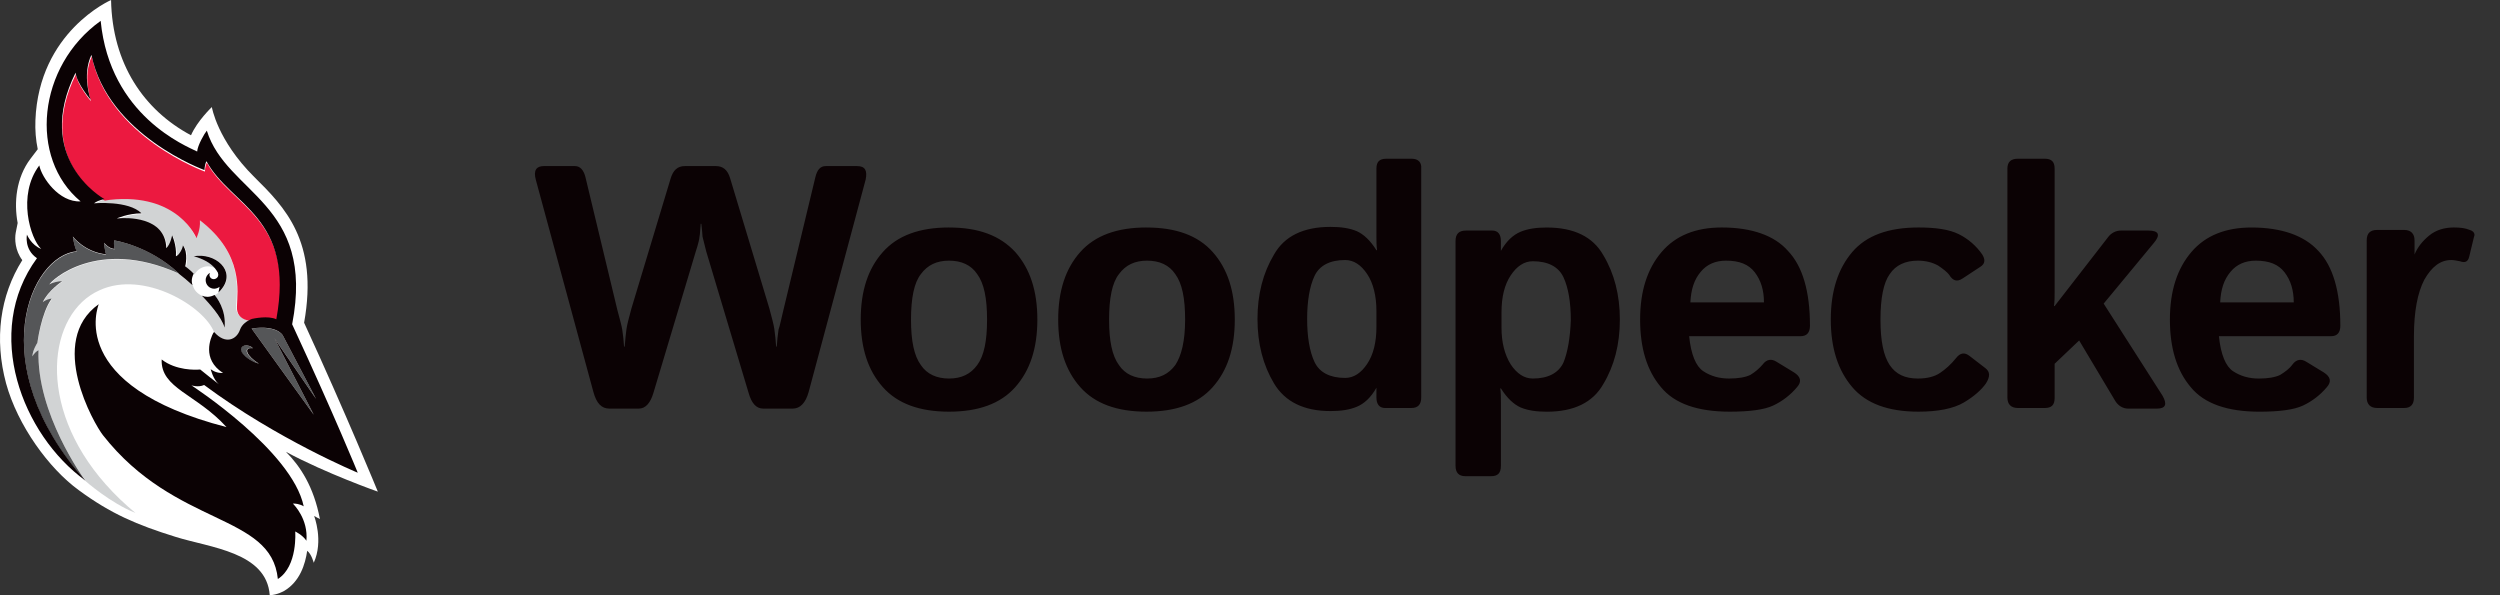 <svg width="126" height="30" viewBox="0 0 126 30" fill="none" xmlns="http://www.w3.org/2000/svg">
<rect x="0" y="0" width="126" height="30" fill="#333333" stroke="none"/>
<g clip-path="url(#clip0_1683_9476)">
<path d="M113.473 11.466C112.174 11.466 111.155 11.869 110.444 12.704C109.733 13.54 109.363 14.653 109.363 16.108C109.363 17.532 109.703 18.676 110.413 19.512C111.093 20.347 112.268 20.749 113.874 20.749C114.863 20.749 115.605 20.657 116.068 20.441C116.533 20.223 116.945 19.906 117.274 19.512C117.521 19.234 117.459 18.986 117.119 18.77L116.254 18.243C115.976 18.058 115.728 18.119 115.543 18.367C115.388 18.584 115.172 18.738 114.925 18.893C114.678 19.016 114.307 19.079 113.843 19.079C113.349 19.079 112.917 18.955 112.545 18.708C112.174 18.46 111.928 17.872 111.834 16.944H117.491C117.799 16.944 117.953 16.757 117.953 16.417C117.953 14.685 117.583 13.416 116.841 12.642C116.131 11.868 114.987 11.466 113.473 11.466ZM111.897 15.242C111.928 14.591 112.082 14.096 112.422 13.695C112.731 13.323 113.163 13.137 113.689 13.137C114.369 13.137 114.832 13.323 115.142 13.725C115.451 14.128 115.605 14.623 115.605 15.242H111.897ZM43.196 8.371H41.62C41.342 8.371 41.187 8.556 41.095 8.928L39.487 15.612C39.365 16.107 39.302 16.448 39.24 16.602C39.197 16.889 39.167 17.178 39.148 17.469H39.117C39.098 17.168 39.067 16.869 39.025 16.57C38.993 16.354 38.901 16.014 38.777 15.55L36.8 8.99C36.676 8.556 36.428 8.371 36.088 8.371H34.512C34.142 8.371 33.926 8.587 33.802 8.99L31.823 15.55C31.7 16.014 31.607 16.354 31.576 16.571C31.546 16.788 31.515 17.066 31.484 17.469H31.453C31.434 17.179 31.403 16.89 31.36 16.603C31.329 16.416 31.237 16.076 31.113 15.613L29.506 8.928C29.414 8.556 29.228 8.371 28.98 8.371H27.404C27.034 8.371 26.879 8.587 27.003 9.052L29.908 19.759C30.062 20.316 30.309 20.594 30.711 20.594H32.195C32.534 20.594 32.782 20.316 32.936 19.79L35.068 12.672C35.192 12.301 35.254 12.022 35.254 11.93C35.285 11.806 35.285 11.589 35.316 11.279H35.347C35.377 11.589 35.408 11.806 35.408 11.93L35.594 12.672L37.726 19.79C37.881 20.346 38.128 20.594 38.468 20.594H39.951C40.322 20.594 40.601 20.316 40.755 19.759L43.629 9.052C43.722 8.587 43.599 8.371 43.196 8.371ZM124.475 11.589C124.258 11.497 124.011 11.465 123.671 11.465C123.207 11.465 122.775 11.589 122.435 11.868C122.095 12.146 121.847 12.455 121.693 12.827V12.115C121.693 11.775 121.507 11.589 121.168 11.589H119.808C119.468 11.589 119.282 11.745 119.282 12.116V20.037C119.282 20.377 119.468 20.563 119.808 20.563H121.168C121.507 20.563 121.662 20.377 121.662 20.037V16.943C121.662 15.705 121.847 14.746 122.187 14.095C122.558 13.445 122.991 13.105 123.547 13.105C123.671 13.105 123.826 13.137 123.98 13.167C124.227 13.26 124.382 13.198 124.444 12.951L124.691 11.93C124.752 11.806 124.691 11.651 124.475 11.589ZM57.783 11.465C56.3 11.465 55.188 11.868 54.445 12.703C53.703 13.539 53.333 14.652 53.333 16.107C53.333 17.561 53.704 18.675 54.445 19.511C55.188 20.346 56.299 20.748 57.783 20.748C59.267 20.748 60.379 20.346 61.121 19.511C61.863 18.675 62.233 17.561 62.233 16.107C62.233 14.652 61.863 13.539 61.121 12.703C60.378 11.867 59.267 11.466 57.783 11.466V11.465ZM59.236 18.397C58.897 18.861 58.432 19.078 57.814 19.078C57.196 19.078 56.702 18.861 56.393 18.397C56.053 17.932 55.898 17.19 55.898 16.107C55.898 15.024 56.053 14.25 56.393 13.818C56.732 13.353 57.196 13.137 57.813 13.137C58.432 13.137 58.927 13.353 59.236 13.818C59.576 14.281 59.73 15.024 59.73 16.107C59.73 17.19 59.544 17.932 59.236 18.397ZM47.833 11.465C46.348 11.465 45.236 11.868 44.495 12.703C43.752 13.539 43.381 14.652 43.381 16.107C43.381 17.561 43.752 18.675 44.495 19.511C45.236 20.346 46.349 20.748 47.833 20.748C49.315 20.748 50.428 20.346 51.17 19.511C51.911 18.675 52.283 17.561 52.283 16.107C52.283 14.652 51.911 13.539 51.17 12.703C50.398 11.867 49.315 11.466 47.833 11.466V11.465ZM49.253 18.397C48.914 18.861 48.45 19.078 47.833 19.078C47.214 19.078 46.72 18.861 46.41 18.397C46.071 17.932 45.915 17.19 45.915 16.107C45.915 15.024 46.071 14.25 46.41 13.818C46.75 13.353 47.214 13.137 47.833 13.137C48.45 13.137 48.945 13.353 49.253 13.818C49.594 14.281 49.748 15.024 49.748 16.107C49.748 17.19 49.594 17.932 49.253 18.397ZM106.025 15.302L108.559 12.239C108.899 11.836 108.806 11.62 108.28 11.62H106.89C106.643 11.62 106.395 11.744 106.241 11.961L103.553 15.426H103.521C103.553 15.21 103.553 14.962 103.553 14.746V8.495C103.553 8.154 103.398 8 103.058 8H101.698C101.359 8 101.173 8.154 101.173 8.495V20.037C101.173 20.377 101.359 20.563 101.698 20.563H103.058C103.398 20.563 103.553 20.408 103.553 20.069V18.335L104.789 17.159L106.581 20.161C106.735 20.44 106.983 20.594 107.26 20.594H108.713C109.146 20.594 109.239 20.377 108.992 19.944L106.025 15.302ZM71.164 8H69.867C69.527 8 69.372 8.154 69.372 8.495V11.93C69.372 12.146 69.372 12.393 69.403 12.611H69.372C69.064 12.116 68.724 11.806 68.383 11.651C68.012 11.496 67.58 11.435 67.054 11.435C65.695 11.435 64.737 11.899 64.211 12.828C63.655 13.755 63.377 14.838 63.377 16.076C63.377 17.314 63.655 18.397 64.211 19.325C64.767 20.254 65.726 20.718 67.055 20.718C67.58 20.718 68.012 20.656 68.383 20.501C68.754 20.346 69.094 20.037 69.372 19.542V20.036C69.372 20.377 69.527 20.563 69.805 20.563H71.134C71.474 20.563 71.629 20.377 71.629 20.037V8.496C71.659 8.186 71.474 8.001 71.165 8.001L71.164 8ZM69.372 16.479C69.372 17.252 69.217 17.871 68.909 18.335C68.6 18.799 68.229 19.047 67.796 19.047C67.023 19.047 66.498 18.768 66.251 18.242C66.004 17.716 65.88 16.974 65.88 16.076C65.88 15.178 66.004 14.436 66.251 13.91C66.498 13.384 67.023 13.105 67.796 13.105C68.229 13.105 68.6 13.353 68.909 13.818C69.217 14.281 69.372 14.931 69.372 15.674V16.478V16.479ZM77.964 11.466C77.439 11.466 77.005 11.527 76.635 11.682C76.264 11.837 75.924 12.146 75.645 12.642V12.147C75.645 11.806 75.491 11.62 75.214 11.62H73.885C73.545 11.62 73.359 11.775 73.359 12.146V23.474C73.359 23.814 73.514 24 73.854 24H75.151C75.491 24 75.646 23.844 75.646 23.474V20.256C75.646 20.039 75.646 19.792 75.615 19.575H75.646C75.955 20.069 76.295 20.379 76.635 20.534C77.005 20.689 77.438 20.75 77.964 20.75C79.324 20.75 80.281 20.287 80.807 19.357C81.363 18.43 81.641 17.347 81.641 16.109C81.641 14.871 81.363 13.788 80.807 12.86C80.281 11.931 79.324 11.467 77.964 11.467V11.466ZM78.798 18.273C78.55 18.799 78.025 19.078 77.253 19.078C76.82 19.078 76.449 18.83 76.14 18.366C75.831 17.871 75.676 17.252 75.676 16.509V15.736C75.676 14.962 75.831 14.343 76.14 13.879C76.449 13.415 76.82 13.167 77.253 13.167C78.025 13.167 78.55 13.445 78.798 13.972C79.045 14.498 79.169 15.241 79.169 16.138C79.138 17.004 79.014 17.747 78.798 18.273ZM86.772 11.465C85.473 11.465 84.453 11.868 83.743 12.703C83.032 13.539 82.662 14.652 82.662 16.107C82.662 17.531 83.001 18.675 83.712 19.511C84.392 20.346 85.566 20.748 87.173 20.748C88.162 20.748 88.903 20.656 89.367 20.44C89.832 20.222 90.243 19.905 90.572 19.511C90.82 19.233 90.758 18.985 90.418 18.769L89.553 18.242C89.275 18.057 89.027 18.118 88.842 18.366C88.665 18.573 88.457 18.751 88.224 18.892C87.977 19.015 87.606 19.078 87.142 19.078C86.648 19.078 86.215 18.954 85.844 18.707C85.473 18.459 85.227 17.871 85.133 16.943H90.758C91.067 16.943 91.222 16.756 91.222 16.416C91.222 14.684 90.851 13.415 90.109 12.641C89.429 11.867 88.286 11.465 86.772 11.465ZM85.195 15.241C85.227 14.59 85.381 14.095 85.721 13.694C86.029 13.322 86.462 13.137 86.988 13.137C87.668 13.137 88.131 13.322 88.441 13.724C88.749 14.127 88.903 14.622 88.903 15.241H85.195ZM100.06 18.552L99.256 17.933C99.01 17.747 98.793 17.777 98.577 18.057C98.33 18.366 98.051 18.613 97.773 18.799C97.495 18.985 97.125 19.078 96.661 19.078C96.012 19.078 95.548 18.861 95.24 18.397C94.93 17.932 94.776 17.19 94.776 16.107C94.776 15.024 94.93 14.25 95.24 13.818C95.548 13.353 96.042 13.137 96.661 13.137C97.062 13.137 97.402 13.229 97.681 13.384C97.959 13.57 98.144 13.724 98.237 13.848C98.422 14.158 98.639 14.22 98.916 14.034L99.812 13.445C100.06 13.291 100.06 13.074 99.906 12.827C99.606 12.393 99.202 12.042 98.731 11.806C98.237 11.559 97.557 11.465 96.691 11.465C95.177 11.465 94.065 11.868 93.353 12.703C92.643 13.539 92.272 14.652 92.272 16.107C92.272 17.561 92.643 18.675 93.353 19.511C94.065 20.346 95.177 20.748 96.691 20.748C97.681 20.748 98.454 20.594 98.979 20.285C99.504 19.975 99.875 19.634 100.091 19.325C100.307 18.985 100.307 18.737 100.06 18.552Z" fill="#0B0204"/>
<path d="M14.412 22.773C16.435 23.863 19.043 24.779 19.043 24.779C19.043 24.779 17.427 20.825 15.327 16.266C16.066 12.156 14.334 10.422 12.817 8.922C10.949 7.071 10.677 5.396 10.677 5.396C10.677 5.396 9.938 6.098 9.627 6.818C7.252 5.552 5.657 3.214 5.598 0C5.559 0.02 1.96 1.597 1.785 6.058C1.765 6.565 1.805 7.052 1.902 7.52L1.532 8.007C0.812 8.961 0.696 10.208 0.89 11.24L0.793 11.727C0.735 12.039 0.754 12.623 1.124 13.111C-0.004 14.902 -0.296 17.084 0.307 19.325C0.891 21.448 2.466 23.611 3.965 24.701C5.579 25.89 6.902 26.454 8.848 27.058C10.58 27.604 13.439 27.818 13.595 30C13.984 29.98 14.315 29.786 14.315 29.786C15.113 29.319 15.385 28.442 15.482 27.76C15.696 27.916 15.813 28.364 15.813 28.364C16.319 27.253 15.832 26.006 15.832 26.006L16.124 26.162C15.813 24.526 15.132 23.494 14.412 22.773Z" fill="white"/>
<path opacity="0.98" d="M12.72 16.13C12.72 16.13 11.863 16.189 11.903 15.409C11.941 14.63 12.272 12.76 10.034 11.065C10.053 11.373 9.993 11.682 9.86 11.961C9.86 11.961 9.529 11.104 8.517 10.52C7.953 10.208 7.233 9.974 6.182 9.974C6.027 9.974 5.794 9.974 5.521 10.013C5.443 10.013 5.365 10.032 5.288 10.052C5.192 10.069 5.1 10.102 5.015 10.149C4.821 10.227 4.782 10.285 4.782 10.285C4.782 10.285 6.514 10.149 7.175 10.792C6.494 10.792 5.93 11.046 5.93 11.046H6.008C6.436 11.007 8.381 10.967 8.42 12.546C8.634 12.351 8.712 11.902 8.712 11.902C8.712 11.902 8.945 12.37 8.906 12.954C9.062 12.897 9.256 12.526 9.256 12.409C9.568 12.78 9.373 13.461 9.373 13.461C9.373 13.461 9.665 13.675 9.801 13.831C9.938 13.598 10.19 13.422 10.482 13.422C10.618 13.422 10.735 13.461 10.851 13.52C10.638 13.266 10.288 13.071 9.782 12.916C10.871 12.721 11.922 13.656 11.183 14.571C11.124 14.63 11.085 14.688 11.027 14.747H11.007C10.951 14.803 10.885 14.849 10.813 14.883C10.891 14.961 11.416 15.604 11.319 16.539C11.124 15.838 10.171 14.902 10.171 14.902C9.957 14.805 9.782 14.63 9.724 14.396C9.492 14.184 9.252 13.983 9.004 13.792C4.918 11.961 2.584 14.162 2.506 14.357C2.584 14.279 3.031 14.162 3.148 14.202C3.089 14.221 2.408 14.688 2.175 15.253C2.272 15.155 2.525 15.058 2.622 15.078C2.097 15.76 1.883 17.279 1.883 17.279C1.883 17.279 1.649 17.61 1.63 17.961C1.708 17.844 1.844 17.689 1.941 17.649C1.824 20.844 4.217 24.078 4.295 24.234C4.315 24.253 5.58 25.364 6.824 25.851C6.288 25.41 5.787 24.928 5.326 24.409C1.786 20.416 2.428 15.78 5.015 14.63C7.253 13.597 10.307 15.448 10.793 16.753C10.793 16.773 10.813 16.773 10.813 16.792C11.377 17.435 11.941 17.202 12.117 16.695C12.233 16.402 12.486 16.227 12.72 16.13Z" fill="#D0D2D3"/>
<path d="M15.93 20.104L14.257 16.909C14.257 16.909 13.984 16.383 12.681 16.558L15.813 20.902L13.829 17.045L15.93 20.104ZM12.72 17.552C12.681 17.435 12.292 17.318 12.156 17.513C12 17.747 12.525 18.195 13.031 18.331C12.389 17.922 12.233 17.493 12.719 17.552L12.72 17.552ZM5.774 12.565C5.463 12.545 5.249 12.253 5.249 12.253C5.249 12.253 5.268 12.624 5.346 12.838C4.257 12.72 3.673 11.942 3.673 11.942C3.673 11.942 3.731 12.389 3.868 12.682C1.514 12.915 -0.899 18.409 4.296 24.234C4.218 24.097 1.825 20.844 1.942 17.649C1.844 17.688 1.708 17.825 1.63 17.961C1.65 17.63 1.883 17.279 1.883 17.279C1.883 17.279 2.077 15.76 2.603 15.058C2.506 15.039 2.253 15.136 2.155 15.234C2.409 14.669 3.089 14.201 3.128 14.182C3.012 14.143 2.583 14.26 2.487 14.338C2.564 14.143 4.899 11.942 8.984 13.772H9.004C7.525 12.37 5.755 12.117 5.755 12.117C5.755 12.117 5.716 12.331 5.774 12.565H5.774Z" fill="#555658"/>
<path d="M10.424 8.201C10.327 8.396 10.327 8.649 10.327 8.649C10.327 8.649 5.464 6.896 4.627 2.844C4.14 3.877 4.588 5.104 4.588 5.104C4.588 5.104 3.888 4.285 3.829 3.74C1.709 8.026 5.152 10.052 5.288 10.111C5.366 10.091 5.444 10.091 5.541 10.071C8.985 9.701 9.899 12 9.899 12C9.899 12 10.113 11.59 10.074 11.104C12.292 12.799 11.961 14.688 11.942 15.448C11.903 16.227 12.759 16.169 12.759 16.169C12.856 16.149 13.557 15.993 13.985 16.189C14.899 10.987 11.67 10.442 10.424 8.201Z" fill="#EC1940"/>
<path d="M14.762 25.383C14.84 25.364 15.132 25.403 15.307 25.52C14.724 22.715 9.646 19.422 9.646 19.422C9.646 19.422 9.996 19.539 10.288 19.403C13.984 22.149 18.031 23.825 18.031 23.825C18.031 23.825 16.903 21.039 14.724 16.344C15.91 10.228 11.416 9.779 10.424 6.584C10.307 6.721 9.957 7.325 9.937 7.637C9.393 7.364 5.541 5.844 5.074 1.052C1.884 3.331 1.436 7.968 4.062 10.15C2.973 10.207 2.097 8.942 1.981 8.338C0.852 9.838 1.533 12.039 2.077 12.546C1.572 12.351 1.358 11.825 1.358 11.825C1.358 11.825 1.202 12.565 1.863 13.013C-0.879 16.754 1.125 21.916 4.296 24.215C-0.899 18.37 1.513 12.877 3.868 12.662C3.732 12.39 3.673 11.922 3.673 11.922C3.673 11.922 4.256 12.701 5.346 12.818C5.268 12.605 5.249 12.234 5.249 12.234C5.249 12.234 5.463 12.526 5.774 12.546C5.716 12.312 5.755 12.117 5.755 12.117C5.755 12.117 7.506 12.37 9.004 13.773H8.984C9.217 13.948 9.49 14.182 9.704 14.377C9.68 14.308 9.667 14.235 9.665 14.162C9.665 14.026 9.704 13.909 9.763 13.792C9.627 13.637 9.335 13.422 9.335 13.422C9.335 13.422 9.509 12.74 9.217 12.37C9.217 12.507 9.023 12.877 8.867 12.915C8.906 12.331 8.673 11.864 8.673 11.864C8.673 11.864 8.595 12.312 8.381 12.507C8.342 10.89 6.339 10.968 5.949 11.007H5.891C5.891 11.007 6.455 10.753 7.136 10.753C6.475 10.091 4.743 10.247 4.743 10.247C4.743 10.247 4.84 10.15 5.113 10.072C5.151 10.052 5.21 10.052 5.268 10.033C5.132 9.974 1.689 7.948 3.809 3.662C3.868 4.208 4.568 5.026 4.568 5.026C4.568 5.026 4.12 3.799 4.607 2.766C5.443 6.819 10.307 8.572 10.307 8.572C10.307 8.572 10.307 8.318 10.405 8.124C11.63 10.383 14.879 10.909 13.926 16.091C13.517 15.896 12.797 16.052 12.7 16.072C12.447 16.169 12.194 16.344 12.097 16.617C11.922 17.124 11.358 17.377 10.793 16.734L10.774 16.753C10.774 16.753 10.774 16.773 10.754 16.773C10.618 17.026 10.152 18.097 11.241 18.799C10.852 18.818 10.618 18.604 10.618 18.604C10.618 18.604 10.735 19.11 11.027 19.364C10.712 19.121 10.401 18.875 10.093 18.624H10.054C9.879 18.643 8.867 18.682 8.148 18.117C8.09 19.578 9.899 19.851 11.416 21.526C3.284 19.422 4.957 15.409 4.976 15.331C2.35 17.201 4.743 21.37 5.19 21.935C8.848 26.591 13.673 25.851 14.004 29.182C15.015 28.539 14.879 26.786 14.879 26.786C14.879 26.786 15.249 26.961 15.443 27.253C15.541 26.163 14.82 25.442 14.762 25.383ZM14.256 16.909L15.929 20.104L13.829 17.046L15.813 20.902L12.681 16.558C13.985 16.364 14.257 16.909 14.257 16.909H14.256ZM12.175 17.513C12.311 17.318 12.681 17.435 12.739 17.552C12.253 17.493 12.408 17.922 13.05 18.331C12.545 18.195 12.019 17.747 12.175 17.513ZM9.763 12.915C10.249 13.052 10.599 13.247 10.832 13.52C10.891 13.597 10.949 13.675 10.988 13.753V13.773C11.027 13.87 10.988 13.987 10.871 14.046C10.754 14.104 10.618 14.046 10.58 13.948C10.54 13.89 10.56 13.812 10.58 13.753C10.514 13.79 10.459 13.844 10.421 13.909C10.384 13.974 10.364 14.048 10.366 14.124C10.367 14.237 10.412 14.345 10.492 14.425C10.572 14.505 10.68 14.551 10.794 14.552C10.893 14.549 10.988 14.515 11.066 14.454L11.008 14.747C11.085 14.669 11.124 14.63 11.182 14.552C11.902 13.637 10.852 12.721 9.763 12.915ZM10.463 14.961C10.366 14.961 10.268 14.942 10.171 14.902L10.249 14.981C10.482 15.234 11.163 15.955 11.319 16.52C11.416 15.585 10.891 14.961 10.813 14.864C10.706 14.923 10.586 14.956 10.463 14.961Z" fill="#0B0204"/>
</g>
<defs>
<clipPath id="clip0_1683_9476">
<rect width="126" height="30" fill="white"/>
</clipPath>
</defs>
</svg>
